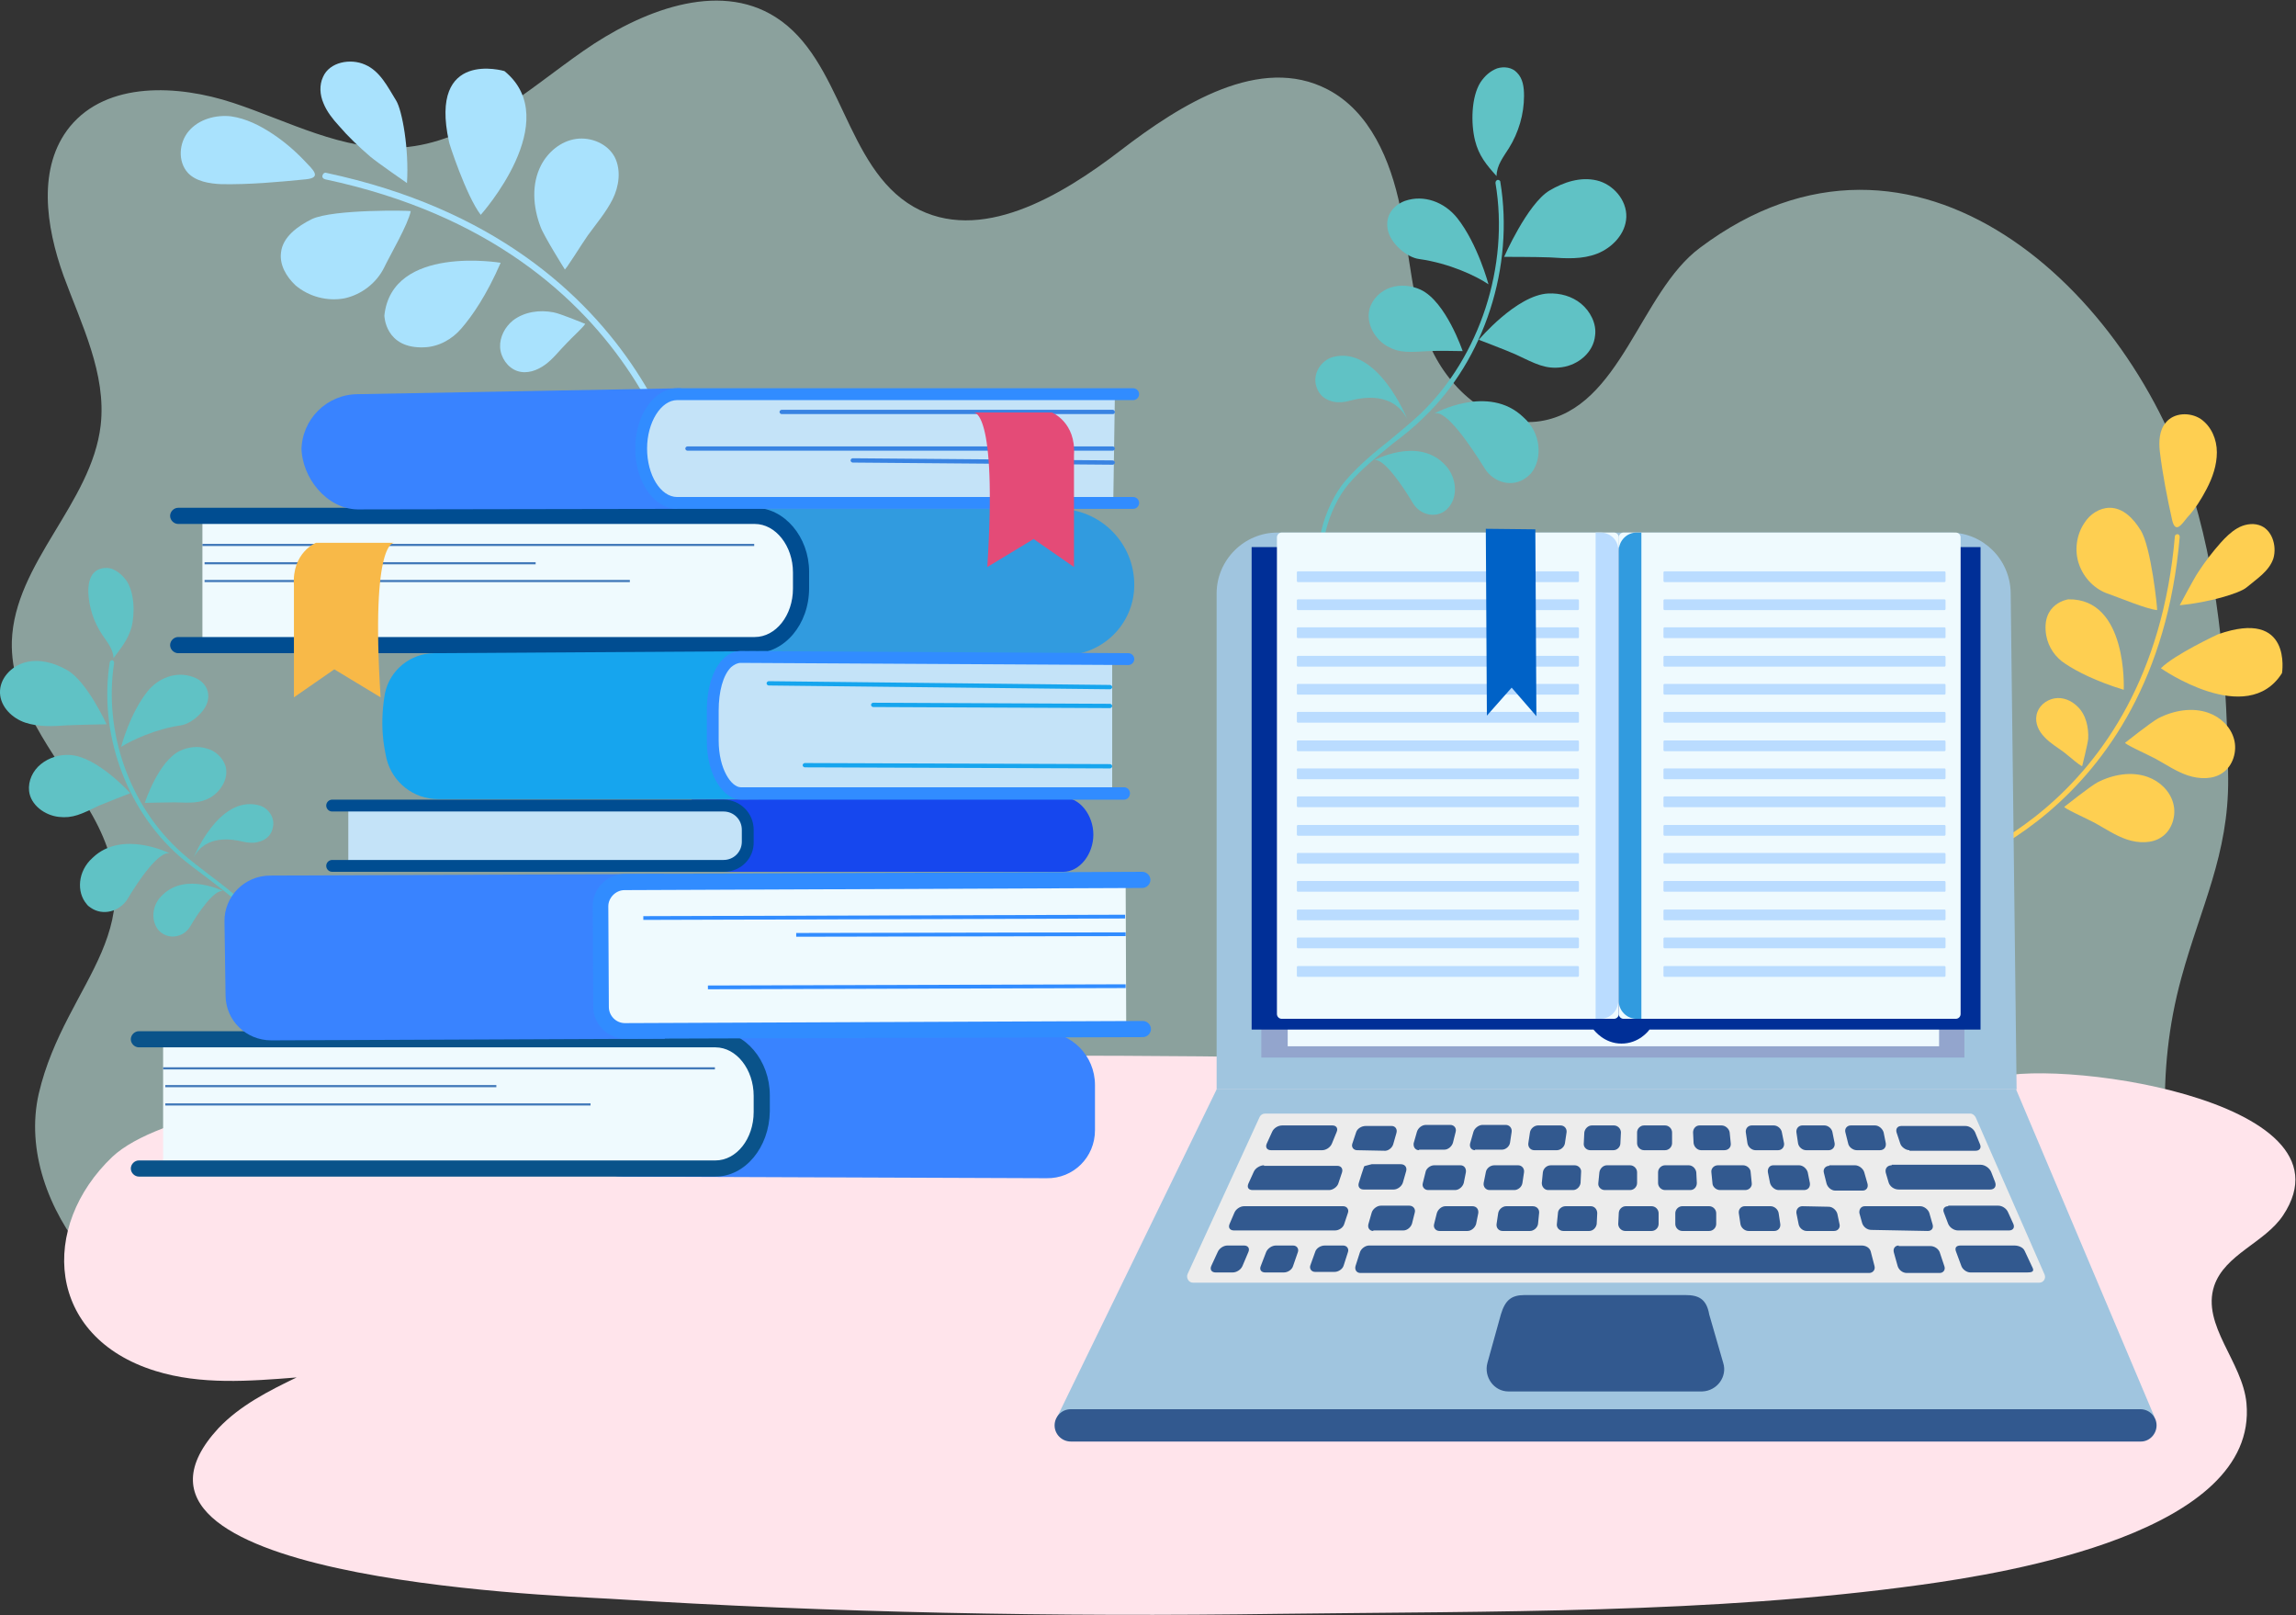 <?xml version="1.0" encoding="utf-8"?>
<!-- Generator: Adobe Illustrator 24.0.1, SVG Export Plug-In . SVG Version: 6.00 Build 0)  -->
<svg version="1.1" id="Ñëîé_1" xmlns="http://www.w3.org/2000/svg" xmlns:xlink="http://www.w3.org/1999/xlink" x="0px" y="0px"
	 viewBox="0 0 426.5 300" style="enable-background:new 0 0 426.5 300;" xml:space="preserve">
<rect x="0" y="0" width="426.5" height="300" fill="#333333" stroke="none"/>
<style type="text/css">
	.st0{opacity:0.54;fill:#D6FFF9;}
	.st1{fill:#FFE4EB;}
	.st2{fill:#60C2C5;}
	.st3{fill:#A9E2FD;}
	.st4{fill:#FECF51;}
	.st5{fill:#3983FF;}
	.st6{fill:#EFFAFE;}
	.st7{fill:#0A538A;}
	.st8{fill:#4279B9;}
	.st9{fill:#319BDF;}
	.st10{fill:#004D91;}
	.st11{fill:#318CFF;}
	.st12{fill:#1647EE;}
	.st13{fill:#C4E3F8;}
	.st14{fill:#16A5EE;}
	.st15{fill:#F8B948;}
	.st16{fill:#3983E2;}
	.st17{fill:#E44B77;}
	.st18{fill:#A0C5DF;}
	.st19{fill:#32598F;}
	.st20{fill:#93A5CD;}
	.st21{fill:#ECECEC;}
	.st22{fill:#002F97;}
	.st23{fill:#BADCFF;}
	.st24{fill:#0062C7;}
</style>
<g>
	<g>
		<path class="st0" d="M41.1,253.3c-9.1-5.9-18.3-11.9-25.2-20.2c-6.9-8.3-11.1-19.5-8.7-30c5-21.4,23.2-30.7,8.7-53.8
			c-6-9.5-14-19-13.7-30.2C2.7,104.5,17,93.5,18.7,79c1.1-9.6-3.6-18.8-6.9-27.8C8.5,42,6.9,31,13,23.5c6.9-8.4,20-7.8,30.3-4.4
			c10.3,3.4,20.4,9,31.3,8.3c12.9-0.9,23.1-10.5,33.7-17.9s25-13.2,35.8-6.3c12.4,7.9,12.8,27.8,25.6,35.2
			c12.3,7,27.3-1.9,38.5-10.5c11.2-8.6,25.9-17.8,38.4-11.3c7.9,4.1,11.7,13.2,13.5,21.9c1.8,8.7,2.1,17.8,5.6,25.9
			c3.6,8.1,11.7,15.2,20.5,13.8c14.9-2.4,18.4-23.9,29.6-32.2c39.9-29.9,80.4,8.1,91.7,46.5c5,16.9,6.2,34.5,6.4,52.1
			c0.1,14.1-5.1,23.8-8.7,37c-4.9,17.9-3.2,34.2,0.1,52.1c2,10.5,0.3,15.4-10.4,16.8c-8.3,1.1-17.6,0.1-26,0.2
			c-32.5,0.3-64.9,0.5-97.4,0.8c-69.6,0.6-139.2,1.1-208.7,1.7C55.6,253.2,48.3,253.3,41.1,253.3z"/>
	</g>
	<g>
		<path class="st1" d="M28.9,254.6c8.4,2.6,17.4,1.9,26.2,1.2c-5.2,2.5-10.5,5.2-14.5,9.4c-25.7,27.8,60.3,31,72.7,31.7
			c41.4,2.6,82.9,3.4,124.3,2.8c39.4-0.5,80.3,0,119.3-5.4c15.9-2.2,62.6-9.7,60.4-33.7c-0.7-7.7-8.4-14.5-6-21.8
			c2-5.9,9.4-8,12.8-13.1c14.5-21.8-44.3-29.6-54.6-25.2c-0.5,0.2-315.2-16.8-348.6,14.3C7.3,227.7,8.5,248.3,28.9,254.6z"/>
		<g>
			<g>
				<g>
					<path class="st2" d="M49.9,185.2c0,0,0.1-0.1,0.1-0.2c2-5.4-0.4-12.7-3.9-16.4c-2.2-2.4-4.8-4.3-7.3-6.2c-1.7-1.3-3.4-2.6-5-4
						c-9.7-8.6-14.6-22.4-12.6-35.3c0-0.2-0.1-0.4-0.3-0.5c-0.2,0-0.4,0.1-0.5,0.3c-2.1,13.1,2.9,27.2,12.8,36
						c1.6,1.4,3.4,2.7,5.1,4c2.5,1.9,5.1,3.8,7.2,6.1c3.3,3.6,5.7,10.5,3.7,15.6c-0.1,0.2,0,0.4,0.2,0.5
						C49.6,185.3,49.7,185.3,49.9,185.2z"/>
				</g>
			</g>
			<path class="st2" d="M24.4,116.6c0.7-2.6,0.6-6.7-1-8.9c-0.7-0.9-1.6-1.7-2.7-2.1c-1.1-0.3-2.4-0.1-3.2,0.7
				c-0.9,0.9-1.1,2.3-1.1,3.6c0.1,2.8,1,5.6,2.6,8c0.9,1.3,2,2.6,2.1,4.3C22.5,120.3,23.7,118.9,24.4,116.6z"/>
			<path class="st2" d="M12.4,124.4c-2.3-1.3-5.1-2.1-7.7-1.4c-2.6,0.7-4.8,3-4.7,5.7c0.1,2.6,2.3,4.7,4.7,5.5
				c2.4,0.8,5.1,0.7,7.7,0.5c2.1-0.1,7.4-0.2,7.4-0.2S16.1,126.4,12.4,124.4z"/>
			<path class="st2" d="M12.9,140.2c-1.9-0.1-3.8,0.5-5.3,1.7c-1.5,1.2-2.4,3.1-2.2,5c0.3,2.6,2.9,4.5,5.5,4.8
				c2.6,0.3,4.2-0.5,7.5-2.1c1.2-0.5,5.8-2.3,5.8-2.3S18,140.4,12.9,140.2z"/>
			<path class="st2" d="M33.5,139.4c1.5-0.7,3.3-0.9,4.9-0.4c1.6,0.4,3,1.7,3.5,3.3c0.6,2.2-0.8,4.6-2.8,5.8c-2,1.1-3.6,1-6.7,0.9
				c-1.1,0-5.5,0.1-5.5,0.1S29.4,141.3,33.5,139.4z"/>
			<path class="st2" d="M31.6,158.5c0,0-8.9-4.5-14.4,0.8c-2.8,2.5-3,6.4-1.1,8.6c0.2,0.3,0.5,0.5,0.8,0.7c2.2,1.5,5.2,0.7,6.7-1.5
				C25.6,163.7,29.6,157.8,31.6,158.5z"/>
			<path class="st2" d="M41.5,165.5c0,0-6.9-3.5-11.2,0.6c-2.2,1.9-2.3,5-0.8,6.7c0.2,0.2,0.4,0.4,0.6,0.5c1.7,1.2,4.1,0.6,5.2-1.2
				C36.8,169.5,39.9,165,41.5,165.5z"/>
			<path class="st2" d="M22.5,138.7c0,0,1.6-6.2,4.9-10.3c2-2.5,5.3-3.8,8.4-2.7c1.6,0.5,3.3,2,2.8,4.4c-0.4,2-3,4.3-5,4.6
				C28.8,135.4,24.4,137.5,22.5,138.7z"/>
			<path class="st2" d="M36,159.2c0,0,4.6-11.4,11.9-9.7c1.9,0.4,3.2,2.3,2.8,4.1c-0.2,1.2-1,2.4-2.9,2.8c-0.9,0.2-1.8,0.1-2.7-0.1
				C43.1,155.8,38.2,155,36,159.2z"/>
		</g>
		<g>
			<g>
				<g>
					<g>
						<path class="st2" d="M245.8,109.4c-0.1,0-0.1-0.1-0.1-0.2c-2.4-6.4,0.3-15.3,4.2-19.9c2.5-2.9,5.4-5.3,8.3-7.6
							c1.9-1.6,3.9-3.2,5.7-4.9c11-10.6,16.5-27.4,13.9-42.8c0-0.3,0.1-0.5,0.4-0.6c0.2,0,0.5,0.1,0.5,0.4
							c2.6,15.7-2.9,32.9-14.2,43.7c-1.8,1.8-3.8,3.4-5.8,4.9c-2.8,2.3-5.8,4.7-8.2,7.5c-3.7,4.4-6.3,12.8-4,18.9
							c0.1,0.2,0,0.5-0.3,0.6C246.1,109.6,246,109.5,245.8,109.4z"/>
					</g>
				</g>
				<g>
					<path class="st2" d="M274,26.1c-0.8-3.2-0.7-8.1,1-10.8c0.8-1.2,1.8-2.1,3.1-2.6c1.3-0.4,2.8-0.2,3.7,0.8
						c1.1,1.1,1.3,2.7,1.3,4.3c0,3.4-1,6.8-2.8,9.7c-1,1.6-2.3,3.2-2.3,5.2C276.1,30.6,274.7,28.9,274,26.1z"/>
				</g>
				<g>
					<path class="st2" d="M287.8,35.4c2.7-1.6,5.8-2.6,8.8-1.9s5.6,3.6,5.5,6.8c-0.1,3.1-2.6,5.7-5.4,6.8c-2.8,1.1-5.8,0.9-8.8,0.7
						c-2.4-0.1-8.5-0.1-8.5-0.1S283.7,37.9,287.8,35.4z"/>
				</g>
				<g>
					<path class="st2" d="M287.6,54.5c2.2-0.1,4.4,0.5,6.1,1.9c1.7,1.4,2.9,3.7,2.6,5.9c-0.3,3.2-3.2,5.5-6.2,5.9
						c-3,0.4-4.8-0.6-8.6-2.4c-1.3-0.6-6.8-2.7-6.8-2.7S281.7,54.8,287.6,54.5z"/>
				</g>
				<g>
					<path class="st2" d="M263.9,53.8c-1.7-0.8-3.8-1-5.6-0.4c-1.8,0.6-3.4,2.1-3.9,4c-0.7,2.7,1,5.6,3.3,6.9
						c2.3,1.3,4.1,1.1,7.7,0.9c1.3-0.1,6.3,0,6.3,0S268.6,56,263.9,53.8z"/>
				</g>
				<g>
					<path class="st2" d="M266.4,76.8c0,0,10.1-5.6,16.6,0.7c3.3,2.9,3.6,7.7,1.4,10.4c-0.3,0.3-0.6,0.6-0.9,0.8
						c-2.5,1.9-6,1-7.7-1.7C273.3,83,268.6,75.9,266.4,76.8z"/>
				</g>
				<g>
					<path class="st2" d="M255.2,85.5c0,0,7.9-4.3,12.9,0.5c2.5,2.3,2.8,6,1.1,8.1c-0.2,0.2-0.4,0.5-0.7,0.7c-1.9,1.5-4.7,0.8-6-1.3
						C260.6,90.3,256.9,84.8,255.2,85.5z"/>
				</g>
				<g>
					<path class="st2" d="M276.5,52.8c0,0-2-7.5-5.8-12.3c-2.4-3-6.2-4.4-9.7-3.2c-1.9,0.7-3.8,2.5-3.2,5.4c0.5,2.5,3.5,5.1,5.8,5.4
						C269.3,48.9,274.3,51.3,276.5,52.8z"/>
				</g>
				<g>
					<path class="st2" d="M261.4,77.8c0,0-5.5-13.7-13.8-11.5c-2.1,0.6-3.6,2.8-3.2,5c0.3,1.4,1.1,2.8,3.3,3.3
						c1,0.2,2.1,0.1,3.1-0.2C253.1,73.8,258.7,72.7,261.4,77.8z"/>
				</g>
			</g>
		</g>
		<g>
			<path class="st3" d="M50.7,24.9c-2.4-1.6-5-2.9-7.8-3.3c-2.8-0.3-5.9,0.5-7.8,2.7c-1.9,2.2-2.1,5.7-0.2,7.8c1.5,1.6,4,2,6.2,2.1
				c5.1,0.1,10.7-0.4,15.7-0.9c3.1-0.3,1.3-1.8-0.2-3.4C54.8,28,52.8,26.3,50.7,24.9z"/>
			<path class="st3" d="M57.9,40.7c-2.6,1.3-5.4,3.3-5.7,6.2c-0.3,2.3,1,4.5,2.7,6.1c2.5,2.1,5.9,3,9.1,2.4c3.2-0.7,6-2.9,7.4-5.8
				c1.1-2.3,4.4-7.9,4.9-10.4C76.3,39.1,61.9,38.8,57.9,40.7z"/>
			<path class="st3" d="M73.6,18.7c-1.6-2.6-3-5.5-5.8-6.7c-2.7-1.2-6.6-0.5-7.8,2.3c-0.7,1.5-0.6,3.3,0.1,4.9
				c0.6,1.5,1.7,2.9,2.8,4.1c1.8,2.1,3.8,4,5.9,5.8c1.3,1.1,6.8,4.9,6.8,4.9C76,27.6,74.7,20.5,73.6,18.7z"/>
			<path class="st3" d="M89.3,39.9c0,0,15.7-17.5,4.4-26.7c0,0-14.1-4.2-10.3,13.1C83.3,26.3,86.6,36.4,89.3,39.9z"/>
			<path class="st3" d="M93,48.8c0,0-20.2-3.4-21.6,9.8c0,0,0.1,6.2,7.4,5.9c2.7-0.1,5.2-1.5,6.9-3.5C87.7,58.7,90.4,54.8,93,48.8z"
				/>
			<path class="st3" d="M109.2,43.7c1.6-2.2,3.4-4.3,4.6-6.7c1.2-2.4,1.6-5.4,0.4-7.8c-1.3-2.5-4.4-3.8-7.2-3.4
				c-2.8,0.4-5.2,2.4-6.5,4.9c-1.8,3.5-1.5,7.7-0.1,11.4c0.6,1.7,4.5,7.9,4.5,7.9C104.8,50.6,108.2,45.1,109.2,43.7z"/>
			<path class="st3" d="M105.2,63.8c-1.3,1.3-2.4,2.8-3.9,3.9c-1.5,1.1-3.4,1.8-5.2,1.2c-1.8-0.6-3.1-2.5-3.2-4.4
				c-0.1-1.9,0.9-3.8,2.4-5c2.1-1.6,4.9-2,7.5-1.5c1.2,0.2,5.8,2.1,5.8,2.1C109.3,59.9,106,62.9,105.2,63.8z"/>
			<g>
				<path class="st3" d="M128.6,96.8c0,0,0.1,0,0.1,0c0.3,0,0.6-0.3,0.5-0.7c-0.1-0.5-6.5-50.8-68.6-64c-0.3-0.1-0.6,0.1-0.7,0.5
					c-0.1,0.3,0.1,0.6,0.5,0.7c61.3,13,67.6,62.5,67.7,63C128.1,96.6,128.3,96.8,128.6,96.8z"/>
			</g>
		</g>
		<g>
			<g>
				<path class="st4" d="M409.9,90.8c1.1-2.1,1.9-4.4,1.9-6.8c0-2.4-1-4.8-3-6.2c-2-1.3-5-1.2-6.5,0.7c-1.2,1.4-1.3,3.5-1.1,5.3
					c0.5,4.2,1.4,8.8,2.3,12.8c0.6,2.5,1.7,0.9,2.8-0.5C407.8,94.5,408.9,92.7,409.9,90.8z"/>
				<path class="st4" d="M397.6,98.4c-1.3-2.1-3.2-4.1-5.7-4.1c-1.9,0-3.7,1.2-4.7,2.8c-1.5,2.2-1.9,5.2-1,7.7
					c0.9,2.6,3,4.7,5.5,5.5c2,0.7,7,2.8,9,3C400.8,113.3,399.6,101.4,397.6,98.4z"/>
				<path class="st4" d="M417.3,109.1c1.9-1.6,4.2-3,5-5.4c0.7-2.4-0.3-5.5-2.7-6.2c-1.3-0.4-2.8-0.1-4,0.6
					c-1.2,0.7-2.2,1.7-3.1,2.7c-1.5,1.7-2.9,3.5-4.2,5.5c-0.8,1.2-3.4,6.1-3.4,6.1C410.2,111.9,416,110.2,417.3,109.1z"/>
				<path class="st4" d="M401.4,124.1c0,0,16,11.2,22.5,0.9c0,0,2-12.1-11.9-7.2C412,117.8,404,121.5,401.4,124.1z"/>
				<path class="st4" d="M394.5,128.1c0,0,0.8-17-10.3-16.8c0,0-5.1,0.7-4.1,6.7c0.4,2.2,1.7,4.1,3.6,5.3
					C385.8,124.7,389.3,126.5,394.5,128.1z"/>
				<path class="st4" d="M400.4,140.9c2,1.1,3.9,2.4,6,3.1c2.1,0.7,4.7,0.8,6.5-0.5c1.9-1.3,2.7-4,2.1-6.2c-0.6-2.3-2.5-4.1-4.7-4.9
					c-3-1.1-6.5-0.5-9.4,1c-1.3,0.7-6.1,4.5-6.1,4.5C394.2,138,399.1,140.2,400.4,140.9z"/>
				<path class="st4" d="M389.1,152.8c2,1.1,3.9,2.4,6,3.1c2.1,0.7,4.7,0.8,6.5-0.5c1.9-1.3,2.7-4,2.1-6.2c-0.6-2.3-2.5-4.1-4.7-4.9
					c-3-1.1-6.5-0.5-9.4,1c-1.3,0.7-6.1,4.5-6.1,4.5C382.9,149.9,387.8,152.1,389.1,152.8z"/>
				<path class="st4" d="M383.4,139.7c-1.2-0.9-2.6-1.7-3.6-2.8c-1.1-1.1-1.8-2.6-1.5-4.1c0.3-1.6,1.7-2.8,3.3-3.1
					c1.6-0.3,3.2,0.4,4.3,1.5c1.6,1.5,2.1,3.9,2,6c-0.1,1-1.1,5-1.1,5C386.9,142.7,384.2,140.3,383.4,139.7z"/>
				<g>
					<path class="st4" d="M358.5,162.3C358.5,162.4,358.5,162.4,358.5,162.3c0.1,0.3,0.3,0.5,0.6,0.4c0.4-0.1,41.3-10.5,45.8-63
						c0-0.3-0.2-0.5-0.4-0.5c-0.3,0-0.5,0.2-0.5,0.4c-4.5,51.9-44.7,62.1-45.1,62.2C358.6,161.9,358.5,162.1,358.5,162.3z"/>
				</g>
			</g>
		</g>
		<g>
			<g>
				<g>
					<path class="st5" d="M115.7,191.6h77.8c5.5,0,9.9,4.4,9.9,9.9v8.4c0,5-4,9-9,8.9l-78.7-0.3c-4.9,0-8.9-4-8.9-8.9v-9
						C106.7,195.6,110.7,191.6,115.7,191.6z"/>
					<path class="st6" d="M30.3,193.1V217h105.2c0.4-0.3,6.7-5.4,5.9-13.4c-0.6-6.3-5.1-9.8-5.9-10.4
						C100.4,193.1,65.4,193.1,30.3,193.1z"/>
					<g>
						<path class="st7" d="M132.9,218.5H25.8c-0.8,0-1.5-0.7-1.5-1.5c0-0.8,0.7-1.5,1.5-1.5h107.1c3.9,0,7.1-4,7.1-9v-3
							c0-4.9-3.2-9-7.1-9H25.8c-0.8,0-1.5-0.7-1.5-1.5c0-0.8,0.7-1.5,1.5-1.5h107.1c5.5,0,10.1,5.4,10.1,11.9v3
							C142.9,213.1,138.4,218.5,132.9,218.5z"/>
					</g>
					<g>
						<rect x="30.3" y="198.2" class="st8" width="102.5" height="0.4"/>
					</g>
					<g>
						<rect x="30.7" y="201.5" class="st8" width="61.5" height="0.4"/>
					</g>
					<g>
						<rect x="30.7" y="204.9" class="st8" width="79" height="0.4"/>
					</g>
				</g>
				<g>
					<path class="st9" d="M121.2,94.5h75.4c7.8,0,14.1,6.3,14.1,14.1l0,0c0,7.3-5.9,13.1-13.2,13.1l-76.3-0.3
						c-3.9,0-7.1-3.2-7.1-7.2v-12.6C114.1,97.7,117.3,94.5,121.2,94.5z"/>
					<path class="st6" d="M37.6,96v23.9h105.2c0.4-0.3,6.7-5.4,5.9-13.4c-0.6-6.3-5.1-9.8-5.9-10.4C107.8,96,72.7,96,37.6,96z"/>
					<g>
						<path class="st10" d="M140.2,121.3H33.1c-0.8,0-1.5-0.7-1.5-1.5c0-0.8,0.7-1.5,1.5-1.5h107.1c3.9,0,7.1-4,7.1-9v-3
							c0-4.9-3.2-9-7.1-9H33.1c-0.8,0-1.5-0.7-1.5-1.5c0-0.8,0.7-1.5,1.5-1.5h107.1c5.5,0,10.1,5.4,10.1,11.9v3
							C150.3,116,145.7,121.3,140.2,121.3z"/>
					</g>
					<g>
						<rect x="37.6" y="101" class="st8" width="102.5" height="0.4"/>
					</g>
					<g>
						<rect x="38" y="104.4" class="st8" width="61.5" height="0.4"/>
					</g>
					<g>
						<rect x="38" y="107.7" class="st8" width="79" height="0.4"/>
					</g>
				</g>
				<g>
					<path class="st5" d="M123.5,192.9l-73.1,0.3c-4.7,0-8.5-3.7-8.5-8.4l-0.2-13.6c-0.1-4.7,3.7-8.6,8.5-8.6l73.2-0.3L123.5,192.9z
						"/>
					<path class="st6" d="M115.3,164.6l93.8-0.4l0.1,25.7l-93.8,0.4c-3.6,0-4-2.9-4-6.6l-0.1-12.6
						C111.3,167.5,111.6,164.6,115.3,164.6z"/>
					<g>
						<path class="st11" d="M116.2,192.9c-3.3,0-6-2.7-6-5.9l-0.1-18.7c0-3.3,2.7-6,5.9-6l96.2-0.4c0,0,0,0,0,0
							c0.8,0,1.5,0.7,1.5,1.5c0,0.8-0.7,1.5-1.5,1.5l-96.2,0.4c-1.6,0-3,1.4-3,3l0.1,18.7c0,1.6,1.3,3,3,3c0,0,0,0,0,0l96.2-0.4
							c0,0,0,0,0,0c0.8,0,1.5,0.7,1.5,1.5c0,0.8-0.7,1.5-1.5,1.5L116.2,192.9C116.2,192.9,116.2,192.9,116.2,192.9z"/>
					</g>
					<g>
						
							<rect x="119.5" y="170" transform="matrix(1 -2.930883e-03 2.930883e-03 1 -0.499 0.482)" class="st11" width="89.5" height="0.7"/>
					</g>
					<g>
						
							<rect x="147.9" y="173.2" transform="matrix(1 -1.953927e-03 1.953927e-03 1 -0.339 0.349)" class="st11" width="61.2" height="0.7"/>
					</g>
					<g>
						
							<rect x="131.5" y="182.9" transform="matrix(1 -2.930883e-03 2.930883e-03 1 -0.536 0.5)" class="st11" width="77.6" height="0.7"/>
					</g>
				</g>
				<g>
					<path class="st12" d="M128.5,148.5l69-0.4c3.1,0,5.6,3.3,5.6,6.9v0c0,3.6-2.5,6.9-5.6,6.9h-69V148.5z"/>
					<path class="st13" d="M64.7,149.6v11.2h70.5c0.2-0.1,3.2-1.4,3.7-4.5c0.5-2.6-1-5.4-3.7-6.7C111.7,149.6,88.2,149.6,64.7,149.6
						z"/>
					<g>
						<path class="st10" d="M134.5,161.9H61.7c-0.6,0-1.1-0.5-1.1-1.1c0-0.6,0.5-1.1,1.1-1.1h72.7c1.9,0,3.4-1.5,3.4-3.4v-2.2
							c0-1.9-1.5-3.4-3.4-3.4H61.7c-0.6,0-1.1-0.5-1.1-1.1c0-0.6,0.5-1.1,1.1-1.1h72.7c3.1,0,5.6,2.5,5.6,5.6v2.2
							C140.1,159.4,137.6,161.9,134.5,161.9z"/>
					</g>
				</g>
				<g>
					<g>
						<path class="st14" d="M71.1,136.3c0.1,1.6,0.4,3.2,0.7,4.6c1.1,4.4,5,7.5,9.6,7.5l63.9,0v-27.5l-64.6,0.4
							c-4.4,0-8.3,3.1-9.2,7.5C71.1,131.1,70.9,133.8,71.1,136.3z"/>
						<path class="st13" d="M206.6,122.4v24.2l-70.5,0.4c-0.2-0.2-3.2-4.7-3.7-10.9c-0.5-5.4,1-11,3.7-13.6
							C159.6,122.4,183.1,122.4,206.6,122.4z"/>
						<g>
							<path class="st11" d="M208.8,148.5h-71.2c-3,0-6.3-4.2-6.3-10.9v-5.5c0-4.3,1.1-7.8,3-9.7c1-1,2.1-1.5,3.3-1.5c0,0,0,0,0,0
								l72,0.4c0.6,0,1.1,0.5,1.1,1.1c0,0.6-0.5,1.1-1.1,1.1c0,0,0,0,0,0l-72-0.4c-0.6,0-1.2,0.3-1.8,0.8c-1.5,1.5-2.3,4.5-2.3,8.1
								v5.5c0,5.4,2.4,8.7,4.1,8.7h71.2c0.6,0,1.1,0.5,1.1,1.1C209.9,148,209.4,148.5,208.8,148.5z"/>
						</g>
					</g>
					<g>
						<path class="st14" d="M206.2,128C206.2,128,206.2,128,206.2,128l-63.4-0.7c-0.2,0-0.4-0.2-0.4-0.4c0-0.2,0.2-0.4,0.4-0.4
							c0,0,0,0,0,0l63.4,0.7c0.2,0,0.4,0.2,0.4,0.4C206.6,127.8,206.4,128,206.2,128z"/>
					</g>
					<g>
						<path class="st14" d="M206.2,131.5L206.2,131.5l-44-0.2c-0.2,0-0.4-0.2-0.4-0.4c0-0.2,0.2-0.4,0.4-0.4c0,0,0,0,0,0l44,0.2
							c0.2,0,0.4,0.2,0.4,0.4C206.6,131.3,206.4,131.5,206.2,131.5z"/>
					</g>
					<g>
						<path class="st14" d="M206.2,142.7C206.2,142.7,206.2,142.7,206.2,142.7l-56.7-0.2c-0.2,0-0.4-0.2-0.4-0.4
							c0-0.2,0.2-0.4,0.4-0.4c0,0,0,0,0,0l56.7,0.2c0.2,0,0.4,0.2,0.4,0.4C206.6,142.5,206.4,142.7,206.2,142.7z"/>
					</g>
				</g>
				<path class="st15" d="M73.3,100.8c0,0-4.5-1.1-2.6,28.7l-8.6-5.2l-7.5,5.2v-20.8c-0.4-6.1,4.1-7.9,4.1-7.9H73.3z"/>
				<g>
					<path class="st5" d="M125.8,94.5l-59.4,0.1C60.7,94.5,56,88.7,56,83v0.7c0-5.8,4.7-10.5,10.5-10.5l60-1.1L125.8,94.5z"/>
					<path class="st13" d="M207.1,73.2l-0.3,20.1h-80.9c-4.1-1.7-6.7-5.7-6.7-10.1c0-4.4,2.7-8.4,6.7-10.1
						C152.9,73.2,180,73.2,207.1,73.2z"/>
					<g>
						<path class="st11" d="M210.5,94.5h-84.7c-4.3,0-7.8-5-7.8-11.2c0-6.2,3.5-11.2,7.8-11.2h84.7c0.6,0,1.1,0.5,1.1,1.1
							c0,0.6-0.5,1.1-1.1,1.1h-84.7c-3,0-5.6,4.1-5.6,9c0,4.9,2.5,9,5.6,9h84.7c0.6,0,1.1,0.5,1.1,1.1
							C211.6,94,211.1,94.5,210.5,94.5z"/>
					</g>
					<g>
						<path class="st16" d="M206.7,83.7h-79c-0.2,0-0.4-0.2-0.4-0.4c0-0.2,0.2-0.4,0.4-0.4h79c0.2,0,0.4,0.2,0.4,0.4
							C207.1,83.5,206.9,83.7,206.7,83.7z"/>
					</g>
					<g>
						<path class="st16" d="M206.7,86.3C206.7,86.3,206.7,86.3,206.7,86.3l-48.3-0.4c-0.2,0-0.4-0.2-0.4-0.4c0-0.2,0.2-0.4,0.4-0.4
							c0,0,0,0,0,0l48.3,0.4c0.2,0,0.4,0.2,0.4,0.4C207.1,86.1,206.9,86.3,206.7,86.3z"/>
					</g>
					<g>
						<path class="st16" d="M206.7,76.9h-61.5c-0.2,0-0.4-0.2-0.4-0.4c0-0.2,0.2-0.4,0.4-0.4h61.5c0.2,0,0.4,0.2,0.4,0.4
							C207.1,76.8,206.9,76.9,206.7,76.9z"/>
					</g>
					<path class="st17" d="M180.8,76.6c0,0,4.5-1.1,2.6,28.7l8.6-5.2l7.5,5.2V84.5c0.4-6.1-4.1-7.9-4.1-7.9H180.8z"/>
				</g>
			</g>
		</g>
		<g>
			<g>
				<g>
					<g>
						<g>
							<polygon class="st18" points="196.4,263.1 226,202.3 374.5,202.3 400.2,263.1 							"/>
							<path class="st19" d="M397.7,267.7H198.9c-1.6,0-3-1.3-3-3v0c0-1.6,1.3-3,3-3h198.7c1.6,0,3,1.3,3,3l0,0
								C400.6,266.3,399.3,267.7,397.7,267.7z"/>
							<path class="st18" d="M226,202.3v-92.1c0-6.2,5.1-11.3,11.3-11.3h124.9c6.2,0,11.2,5,11.3,11.2l1.1,92.2H226z"/>
							<path class="st20" d="M364.8,196.4H234.3v-82.1c0-3.2,2.6-5.9,5.9-5.9H359c3.2,0,5.9,2.6,5.9,5.9V196.4z"/>
						</g>
						<path class="st21" d="M234,207.4l-13.4,29.2c-0.3,0.7,0.2,1.6,1,1.6h157.2c0.8,0,1.3-0.8,1-1.5L367,207.5
							c-0.2-0.4-0.6-0.7-1-0.7H235C234.6,206.8,234.2,207,234,207.4z"/>
					</g>
					<g>
						<g>
							<path class="st19" d="M236.3,210.2c0.3-0.7,1.1-1.2,1.9-1.2h9.3c0.7,0,1.1,0.5,0.8,1.2l-0.9,2.2c-0.3,0.7-1.1,1.2-1.8,1.2
								h-9.5c-0.7,0-1.1-0.5-0.8-1.2L236.3,210.2z"/>
							<path class="st19" d="M234.8,216.4c-0.7,0-1.6,0.5-1.9,1.2l-1,2.2c-0.3,0.7,0,1.2,0.8,1.2h14.2c0.7,0,1.5-0.6,1.7-1.2
								l0.7-2.1c0.2-0.7-0.2-1.2-0.9-1.2H234.8z"/>
							<path class="st19" d="M229.3,225.2c0.3-0.7,1.1-1.2,1.8-1.2h18.4c0.7,0,1.1,0.6,0.9,1.2l-0.7,2.1c-0.2,0.7-1,1.2-1.7,1.2
								h-18.8c-0.7,0-1.1-0.5-0.8-1.2L229.3,225.2z"/>
							<path class="st19" d="M226.2,232.5c0.3-0.7,1.1-1.2,1.8-1.2h3.1c0.7,0,1.1,0.5,0.8,1.2l-1.1,2.6c-0.3,0.7-1.1,1.2-1.8,1.2
								h-3.2c-0.7,0-1.1-0.5-0.8-1.2L226.2,232.5z"/>
							<path class="st19" d="M235.2,232.5c0.3-0.7,1.1-1.2,1.8-1.2h3.2c0.7,0,1.1,0.6,0.9,1.2l-0.9,2.6c-0.2,0.7-1,1.2-1.7,1.2h-3.5
								c-0.7,0-1.1-0.5-0.8-1.2L235.2,232.5z"/>
							<path class="st19" d="M244.3,232.5c0.2-0.7,1-1.2,1.8-1.2h3.4c0.7,0,1.1,0.6,0.9,1.2l-0.8,2.5c-0.2,0.7-1,1.2-1.7,1.2l-3.6,0
								c-0.7,0-1.1-0.6-0.9-1.2L244.3,232.5z"/>
							<path class="st19" d="M254.3,231.3c-0.7,0-1.5,0.6-1.7,1.3l-0.8,2.5c-0.2,0.7,0.2,1.3,0.9,1.3h94.5c0.7,0,1.2-0.6,1-1.3
								l-0.7-2.7c-0.2-0.7-0.9-1.1-1.7-1.1L254.3,231.3z"/>
							<path class="st19" d="M352.7,231.3c-0.7,0-1.1,0.6-0.9,1.3l0.7,2.5c0.2,0.7,0.9,1.3,1.7,1.3h6.1c0.7,0,1.1-0.6,0.9-1.2
								l-0.8-2.4c-0.2-0.9-1.1-1.4-1.8-1.4H352.7z"/>
							<path class="st19" d="M346.4,224c-0.7,0-1.1,0.6-1,1.3l0.5,1.8c0.2,0.7,0.9,1.3,1.7,1.3l10.5,0.2c0.7,0,1.1-0.5,0.9-1.2
								l-0.6-2.1c-0.2-0.7-1-1.3-1.7-1.3H346.4z"/>
							<path class="st19" d="M363.3,232.3c-0.2-0.7,0.2-1,0.9-1h10c0.7,0,1.6,0.3,1.9,1l1.5,3.2c0.3,0.7-0.3,0.8-1,0.8l-10.6,0
								c-0.7,0-1.5-0.6-1.7-1.3L363.3,232.3z"/>
							<path class="st19" d="M255.1,228.6c-0.7,0-1.1-0.6-0.9-1.3l0.6-2.1c0.2-0.7,1-1.3,1.7-1.3h5.3c0.7,0,1.2,0.6,1,1.3l-0.5,2
								c-0.2,0.7-0.9,1.3-1.6,1.3H255.1z"/>
							<path class="st19" d="M268.5,224c-0.7,0-1.4,0.6-1.6,1.3l-0.5,2c-0.2,0.7,0.3,1.3,1,1.3h5.2c0.7,0,1.4-0.6,1.6-1.3l0.4-2
								c0.1-0.7-0.3-1.3-1.1-1.3H268.5z"/>
							<path class="st19" d="M279.8,224c-0.7,0-1.4,0.6-1.5,1.3l-0.3,2c-0.1,0.7,0.4,1.3,1.1,1.3h5.1c0.7,0,1.4-0.6,1.5-1.3l0.2-2
								c0.1-0.7-0.4-1.3-1.2-1.3H279.8z"/>
							<path class="st19" d="M290.8,224c-0.7,0-1.4,0.6-1.4,1.3l-0.2,2c-0.1,0.7,0.5,1.3,1.2,1.3h4.8c0.7,0,1.3-0.6,1.4-1.3l0.1-2
								c0-0.7-0.5-1.3-1.2-1.3H290.8z"/>
							<path class="st19" d="M302,224c-0.7,0-1.3,0.6-1.3,1.3l-0.1,2c0,0.7,0.6,1.3,1.3,1.3h4.9c0.7,0,1.3-0.6,1.3-1.3v-2
								c0-0.7-0.6-1.3-1.3-1.3H302z"/>
							<path class="st19" d="M312.5,224c-0.7,0-1.3,0.6-1.3,1.3v2c0,0.7,0.6,1.3,1.3,1.3h5c0.7,0,1.3-0.6,1.3-1.3v-2
								c0-0.7-0.6-1.3-1.3-1.3H312.5z"/>
							<path class="st19" d="M324.1,224c-0.7,0-1.2,0.6-1.1,1.3l0.3,2c0.1,0.7,0.8,1.3,1.5,1.3h4.8c0.7,0,1.2-0.6,1.1-1.3l-0.3-2
								c-0.1-0.7-0.8-1.3-1.5-1.3H324.1z"/>
							<path class="st19" d="M334.8,224c-0.7,0-1.2,0.6-1.1,1.3l0.4,2c0.1,0.7,0.8,1.3,1.5,1.3h5.1c0.7,0,1.2-0.6,1-1.3l-0.4-1.9
								c-0.2-0.7-0.9-1.3-1.6-1.3L334.8,224z"/>
							<path class="st19" d="M361.9,224c-0.7,0-1.1,0.5-0.8,1.2l0.8,2.1c0.3,0.7,1.1,1.2,1.8,1.2h9.5c0.7,0,1.1-0.5,0.8-1.2l-1-2.2
								c-0.3-0.7-1.1-1.2-1.8-1.2H361.9z"/>
							<path class="st19" d="M253.4,216.6c0,0.1-0.3,0.8-0.5,1.5l-0.5,1.6c-0.2,0.7,0.2,1.2,0.9,1.2h5.6c0.7,0,1.5-0.6,1.7-1.3
								l0.6-2.1c0.2-0.7-0.2-1.3-1-1.3h-5.4C254.1,216.4,253.5,216.5,253.4,216.6z"/>
							<path class="st19" d="M266.4,216.4c-0.7,0-1.5,0.6-1.6,1.3l-0.5,2c-0.2,0.7,0.3,1.3,1,1.3h5c0.7,0,1.4-0.6,1.6-1.3l0.4-2
								c0.1-0.7-0.3-1.3-1-1.3H266.4z"/>
							<path class="st19" d="M276.7,221c-0.7,0-1.2-0.6-1.1-1.3l0.4-2c0.1-0.7,0.8-1.3,1.6-1.3h4.4c0.7,0,1.2,0.6,1.1,1.3l-0.3,2
								c-0.1,0.7-0.8,1.3-1.5,1.3H276.7z"/>
							<path class="st19" d="M287.6,221c-0.7,0-1.2-0.6-1.2-1.3l0.2-2c0.1-0.7,0.7-1.3,1.5-1.3h4.4c0.7,0,1.3,0.6,1.2,1.3l-0.1,2
								c-0.1,0.7-0.7,1.3-1.4,1.3H287.6z"/>
							<path class="st19" d="M298.1,221c-0.7,0-1.3-0.6-1.2-1.3l0.2-2c0.1-0.7,0.7-1.3,1.4-1.3h4.3c0.7,0,1.3,0.6,1.3,1.3v2
								c0,0.7-0.6,1.3-1.3,1.3H298.1z"/>
							<path class="st19" d="M309.3,221c-0.7,0-1.3-0.6-1.3-1.3l0-2c0-0.7,0.6-1.3,1.3-1.3h4.4c0.7,0,1.3,0.6,1.4,1.3l0.1,2
								c0,0.7-0.5,1.3-1.2,1.3H309.3z"/>
							<path class="st19" d="M319.5,221c-0.7,0-1.4-0.6-1.4-1.3l-0.2-2c-0.1-0.7,0.5-1.3,1.2-1.3h4.7c0.7,0,1.4,0.6,1.4,1.3l0.2,2
								c0.1,0.7-0.5,1.3-1.2,1.3H319.5z"/>
							<path class="st19" d="M330.4,221c-0.7,0-1.4-0.6-1.6-1.3l-0.4-2c-0.1-0.7,0.3-1.3,1-1.3h4.8c0.7,0,1.4,0.6,1.6,1.3l0.4,2
								c0.1,0.7-0.3,1.3-1.1,1.3H330.4z"/>
							<path class="st19" d="M252.1,213.6c-0.7,0-1.1-0.6-0.9-1.2l0.7-2.1c0.2-0.7,1-1.2,1.8-1.2h4.8c0.7,0,1.1,0.6,0.9,1.3
								l-0.6,2.1c-0.2,0.7-1,1.3-1.7,1.2L252.1,213.6z"/>
							<path class="st19" d="M263.6,213.6c-0.7,0-1.1-0.6-1-1.3l0.6-2.1c0.2-0.7,0.9-1.3,1.7-1.3h4.5c0.7,0,1.2,0.6,1,1.3l-0.5,2
								c-0.2,0.7-0.9,1.3-1.6,1.3H263.6z"/>
							<path class="st19" d="M274,213.6c-0.7,0-1.1-0.6-0.9-1.3l0.6-2.1c0.2-0.7,1-1.3,1.7-1.3h4.3c0.7,0,1.2,0.6,1.1,1.3l-0.3,2
								c-0.1,0.7-0.8,1.3-1.5,1.3H274z"/>
							<path class="st19" d="M285,213.6c-0.7,0-1.2-0.6-1.1-1.3l0.3-2c0.1-0.7,0.8-1.3,1.5-1.3h4.2c0.7,0,1.2,0.6,1.1,1.3l-0.3,2
								c-0.1,0.7-0.8,1.3-1.5,1.3H285z"/>
							<path class="st19" d="M295.4,213.6c-0.7,0-1.3-0.6-1.2-1.3l0.1-2c0.1-0.7,0.7-1.3,1.4-1.3h4.1c0.7,0,1.3,0.6,1.3,1.3l-0.1,2
								c0,0.7-0.6,1.3-1.3,1.3H295.4z"/>
							<path class="st19" d="M305.4,213.6c-0.7,0-1.3-0.6-1.3-1.3l0-2c0-0.7,0.6-1.3,1.3-1.3h3.9c0.7,0,1.3,0.6,1.3,1.3v2
								c0,0.7-0.6,1.3-1.3,1.3H305.4z"/>
							<path class="st19" d="M316,213.6c-0.7,0-1.3-0.6-1.4-1.3l-0.1-2c0-0.7,0.5-1.3,1.2-1.3h4.1c0.7,0,1.4,0.6,1.5,1.3l0.2,2
								c0.1,0.7-0.4,1.3-1.2,1.3H316z"/>
							<path class="st19" d="M326.1,213.6c-0.7,0-1.4-0.6-1.5-1.3l-0.3-2c-0.1-0.7,0.4-1.3,1.1-1.3h4.1c0.7,0,1.4,0.6,1.5,1.3l0.4,2
								c0.1,0.7-0.4,1.3-1.1,1.3H326.1z"/>
							<path class="st19" d="M335.5,213.6c-0.7,0-1.4-0.6-1.5-1.3l-0.3-2c-0.1-0.7,0.4-1.3,1.1-1.3h4.1c0.7,0,1.4,0.6,1.5,1.3l0.4,2
								c0.1,0.7-0.4,1.3-1.1,1.3H335.5z"/>
							<path class="st19" d="M344.9,213.6c-0.7,0-1.5-0.6-1.6-1.3l-0.5-2c-0.2-0.7,0.3-1.3,1-1.3h4.5c0.7,0,1.4,0.6,1.6,1.3l0.4,2
								c0.1,0.7-0.3,1.3-1.1,1.3H344.9z"/>
							<path class="st19" d="M354.7,213.6c-0.7,0-1.5-0.6-1.7-1.2l-0.7-2.1c-0.2-0.7,0.2-1.2,0.9-1.2h11.9c0.7,0,1.5,0.5,1.8,1.2
								l0.9,2.2c0.3,0.7-0.1,1.2-0.8,1.2H354.7z"/>
							<path class="st19" d="M339.8,216.5c-0.7,0-1.2,0.6-1,1.3l0.5,2c0.2,0.7,0.9,1.3,1.6,1.3h5.1c0.7,0,1.1-0.6,0.9-1.3l-0.6-2.1
								c-0.2-0.7-1-1.3-1.7-1.3H339.8z"/>
							<path class="st19" d="M351.4,216.4c-0.8,0-1.3,0.6-1.1,1.4l0.5,1.7c0.2,0.8,1,1.4,1.9,1.4h17c0.8,0,1.2-0.6,0.9-1.4l-0.7-1.8
								c-0.3-0.8-1.2-1.4-2-1.4H351.4z"/>
						</g>
					</g>
				</g>
				<path class="st19" d="M316.2,258.4h-35.9c0,0,0,0-0.1,0c-2.7,0-4.6-2.7-3.9-5.3l2.5-9c0.8-2.7,2-3.6,4.4-3.6h29.9
					c2.4,0,3.9,0.7,4.4,3.6l2.6,9C320.9,255.6,319,258.3,316.2,258.4C316.3,258.4,316.3,258.4,316.2,258.4z"/>
				<g>
					<rect x="239.2" y="112.7" class="st6" width="121" height="81.6"/>
				</g>
			</g>
			<g>
				<path class="st22" d="M367.9,191.2h-61.5c-0.2,0.3-2,2.6-5.2,2.6c-3.2,0-5-2.4-5.2-2.6c-21.2,0-42.3,0-63.5,0v-89.6h135.4V191.2
					z"/>
				<path class="st6" d="M299.8,189.2h-61.7c-0.5,0-0.9-0.4-0.9-0.9V99.8c0-0.5,0.4-0.9,0.9-0.9h61.7c0.5,0,0.9,0.4,0.9,0.9v88.5
					C300.7,188.8,300.3,189.2,299.8,189.2z"/>
				<g>
					<path class="st23" d="M293.1,108.1h-52c-0.1,0-0.2-0.1-0.2-0.2v-1.6c0-0.1,0.1-0.2,0.2-0.2h52c0.1,0,0.2,0.1,0.2,0.2v1.6
						C293.3,108,293.2,108.1,293.1,108.1z"/>
					<path class="st23" d="M293.1,113.3h-52c-0.1,0-0.2-0.1-0.2-0.2v-1.6c0-0.1,0.1-0.2,0.2-0.2h52c0.1,0,0.2,0.1,0.2,0.2v1.6
						C293.3,113.2,293.2,113.3,293.1,113.3z"/>
					<path class="st23" d="M293.1,118.5h-52c-0.1,0-0.2-0.1-0.2-0.2v-1.6c0-0.1,0.1-0.2,0.2-0.2h52c0.1,0,0.2,0.1,0.2,0.2v1.6
						C293.3,118.5,293.2,118.5,293.1,118.5z"/>
					<path class="st23" d="M293.1,123.8h-52c-0.1,0-0.2-0.1-0.2-0.2V122c0-0.1,0.1-0.2,0.2-0.2h52c0.1,0,0.2,0.1,0.2,0.2v1.6
						C293.3,123.7,293.2,123.8,293.1,123.8z"/>
					<path class="st23" d="M293.1,129h-52c-0.1,0-0.2-0.1-0.2-0.2v-1.6c0-0.1,0.1-0.2,0.2-0.2h52c0.1,0,0.2,0.1,0.2,0.2v1.6
						C293.3,128.9,293.2,129,293.1,129z"/>
					<path class="st23" d="M293.1,134.2h-52c-0.1,0-0.2-0.1-0.2-0.2v-1.6c0-0.1,0.1-0.2,0.2-0.2h52c0.1,0,0.2,0.1,0.2,0.2v1.6
						C293.3,134.2,293.2,134.2,293.1,134.2z"/>
					<path class="st23" d="M293.1,139.5h-52c-0.1,0-0.2-0.1-0.2-0.2v-1.6c0-0.1,0.1-0.2,0.2-0.2h52c0.1,0,0.2,0.1,0.2,0.2v1.6
						C293.3,139.4,293.2,139.5,293.1,139.5z"/>
					<path class="st23" d="M293.1,144.7h-52c-0.1,0-0.2-0.1-0.2-0.2v-1.6c0-0.1,0.1-0.2,0.2-0.2h52c0.1,0,0.2,0.1,0.2,0.2v1.6
						C293.3,144.6,293.2,144.7,293.1,144.7z"/>
					<path class="st23" d="M293.1,149.9h-52c-0.1,0-0.2-0.1-0.2-0.2v-1.6c0-0.1,0.1-0.2,0.2-0.2h52c0.1,0,0.2,0.1,0.2,0.2v1.6
						C293.3,149.9,293.2,149.9,293.1,149.9z"/>
					<path class="st23" d="M293.1,155.2h-52c-0.1,0-0.2-0.1-0.2-0.2v-1.6c0-0.1,0.1-0.2,0.2-0.2h52c0.1,0,0.2,0.1,0.2,0.2v1.6
						C293.3,155.1,293.2,155.2,293.1,155.2z"/>
					<path class="st23" d="M293.1,160.4h-52c-0.1,0-0.2-0.1-0.2-0.2v-1.6c0-0.1,0.1-0.2,0.2-0.2h52c0.1,0,0.2,0.1,0.2,0.2v1.6
						C293.3,160.3,293.2,160.4,293.1,160.4z"/>
					<path class="st23" d="M293.1,165.6h-52c-0.1,0-0.2-0.1-0.2-0.2v-1.6c0-0.1,0.1-0.2,0.2-0.2h52c0.1,0,0.2,0.1,0.2,0.2v1.6
						C293.3,165.6,293.2,165.6,293.1,165.6z"/>
					<path class="st23" d="M293.1,170.9h-52c-0.1,0-0.2-0.1-0.2-0.2v-1.6c0-0.1,0.1-0.2,0.2-0.2h52c0.1,0,0.2,0.1,0.2,0.2v1.6
						C293.3,170.8,293.2,170.9,293.1,170.9z"/>
					<path class="st23" d="M293.1,176.1h-52c-0.1,0-0.2-0.1-0.2-0.2v-1.6c0-0.1,0.1-0.2,0.2-0.2h52c0.1,0,0.2,0.1,0.2,0.2v1.6
						C293.3,176,293.2,176.1,293.1,176.1z"/>
					<path class="st23" d="M293.1,181.4h-52c-0.1,0-0.2-0.1-0.2-0.2v-1.6c0-0.1,0.1-0.2,0.2-0.2h52c0.1,0,0.2,0.1,0.2,0.2v1.6
						C293.3,181.3,293.2,181.4,293.1,181.4z"/>
				</g>
				<g>
					<path class="st6" d="M301.6,189.2h61.7c0.5,0,0.9-0.4,0.9-0.9V99.8c0-0.5-0.4-0.9-0.9-0.9h-61.7c-0.5,0-0.9,0.4-0.9,0.9v88.5
						C300.7,188.8,301.1,189.2,301.6,189.2z"/>
					<path class="st9" d="M304,98.9h0.9v90.3H304c-1.8,0-3.3-1.5-3.3-3.3v-83.6C300.7,100.4,302.2,98.9,304,98.9z"/>
				</g>
				<g>
					<path class="st23" d="M361.2,108.1h-52c-0.1,0-0.2-0.1-0.2-0.2v-1.6c0-0.1,0.1-0.2,0.2-0.2h52c0.1,0,0.2,0.1,0.2,0.2v1.6
						C361.4,108,361.3,108.1,361.2,108.1z"/>
					<path class="st23" d="M361.2,113.3h-52c-0.1,0-0.2-0.1-0.2-0.2v-1.6c0-0.1,0.1-0.2,0.2-0.2h52c0.1,0,0.2,0.1,0.2,0.2v1.6
						C361.4,113.2,361.3,113.3,361.2,113.3z"/>
					<path class="st23" d="M361.2,118.5h-52c-0.1,0-0.2-0.1-0.2-0.2v-1.6c0-0.1,0.1-0.2,0.2-0.2h52c0.1,0,0.2,0.1,0.2,0.2v1.6
						C361.4,118.5,361.3,118.5,361.2,118.5z"/>
					<path class="st23" d="M361.2,123.8h-52c-0.1,0-0.2-0.1-0.2-0.2V122c0-0.1,0.1-0.2,0.2-0.2h52c0.1,0,0.2,0.1,0.2,0.2v1.6
						C361.4,123.7,361.3,123.8,361.2,123.8z"/>
					<path class="st23" d="M361.2,129h-52c-0.1,0-0.2-0.1-0.2-0.2v-1.6c0-0.1,0.1-0.2,0.2-0.2h52c0.1,0,0.2,0.1,0.2,0.2v1.6
						C361.4,128.9,361.3,129,361.2,129z"/>
					<path class="st23" d="M361.2,134.2h-52c-0.1,0-0.2-0.1-0.2-0.2v-1.6c0-0.1,0.1-0.2,0.2-0.2h52c0.1,0,0.2,0.1,0.2,0.2v1.6
						C361.4,134.2,361.3,134.2,361.2,134.2z"/>
					<path class="st23" d="M361.2,139.5h-52c-0.1,0-0.2-0.1-0.2-0.2v-1.6c0-0.1,0.1-0.2,0.2-0.2h52c0.1,0,0.2,0.1,0.2,0.2v1.6
						C361.4,139.4,361.3,139.5,361.2,139.5z"/>
					<path class="st23" d="M361.2,144.7h-52c-0.1,0-0.2-0.1-0.2-0.2v-1.6c0-0.1,0.1-0.2,0.2-0.2h52c0.1,0,0.2,0.1,0.2,0.2v1.6
						C361.4,144.6,361.3,144.7,361.2,144.7z"/>
					<path class="st23" d="M361.2,149.9h-52c-0.1,0-0.2-0.1-0.2-0.2v-1.6c0-0.1,0.1-0.2,0.2-0.2h52c0.1,0,0.2,0.1,0.2,0.2v1.6
						C361.4,149.9,361.3,149.9,361.2,149.9z"/>
					<path class="st23" d="M361.2,155.2h-52c-0.1,0-0.2-0.1-0.2-0.2v-1.6c0-0.1,0.1-0.2,0.2-0.2h52c0.1,0,0.2,0.1,0.2,0.2v1.6
						C361.4,155.1,361.3,155.2,361.2,155.2z"/>
					<path class="st23" d="M361.2,160.4h-52c-0.1,0-0.2-0.1-0.2-0.2v-1.6c0-0.1,0.1-0.2,0.2-0.2h52c0.1,0,0.2,0.1,0.2,0.2v1.6
						C361.4,160.3,361.3,160.4,361.2,160.4z"/>
					<path class="st23" d="M361.2,165.6h-52c-0.1,0-0.2-0.1-0.2-0.2v-1.6c0-0.1,0.1-0.2,0.2-0.2h52c0.1,0,0.2,0.1,0.2,0.2v1.6
						C361.4,165.6,361.3,165.6,361.2,165.6z"/>
					<path class="st23" d="M361.2,170.9h-52c-0.1,0-0.2-0.1-0.2-0.2v-1.6c0-0.1,0.1-0.2,0.2-0.2h52c0.1,0,0.2,0.1,0.2,0.2v1.6
						C361.4,170.8,361.3,170.9,361.2,170.9z"/>
					<path class="st23" d="M361.2,176.1h-52c-0.1,0-0.2-0.1-0.2-0.2v-1.6c0-0.1,0.1-0.2,0.2-0.2h52c0.1,0,0.2,0.1,0.2,0.2v1.6
						C361.4,176,361.3,176.1,361.2,176.1z"/>
					<path class="st23" d="M361.2,181.4h-52c-0.1,0-0.2-0.1-0.2-0.2v-1.6c0-0.1,0.1-0.2,0.2-0.2h52c0.1,0,0.2,0.1,0.2,0.2v1.6
						C361.4,181.3,361.3,181.4,361.2,181.4z"/>
				</g>
				<polygon class="st24" points="276,98.2 276.2,132.9 280.8,127.7 285.4,133 285.2,98.3 				"/>
			</g>
		</g>
	</g>
	<path class="st23" d="M297.3,98.9h-0.9v90.3h0.9c1.8,0,3.3-1.5,3.3-3.3v-83.6C300.7,100.4,299.2,98.9,297.3,98.9z"/>
</g>
</svg>

